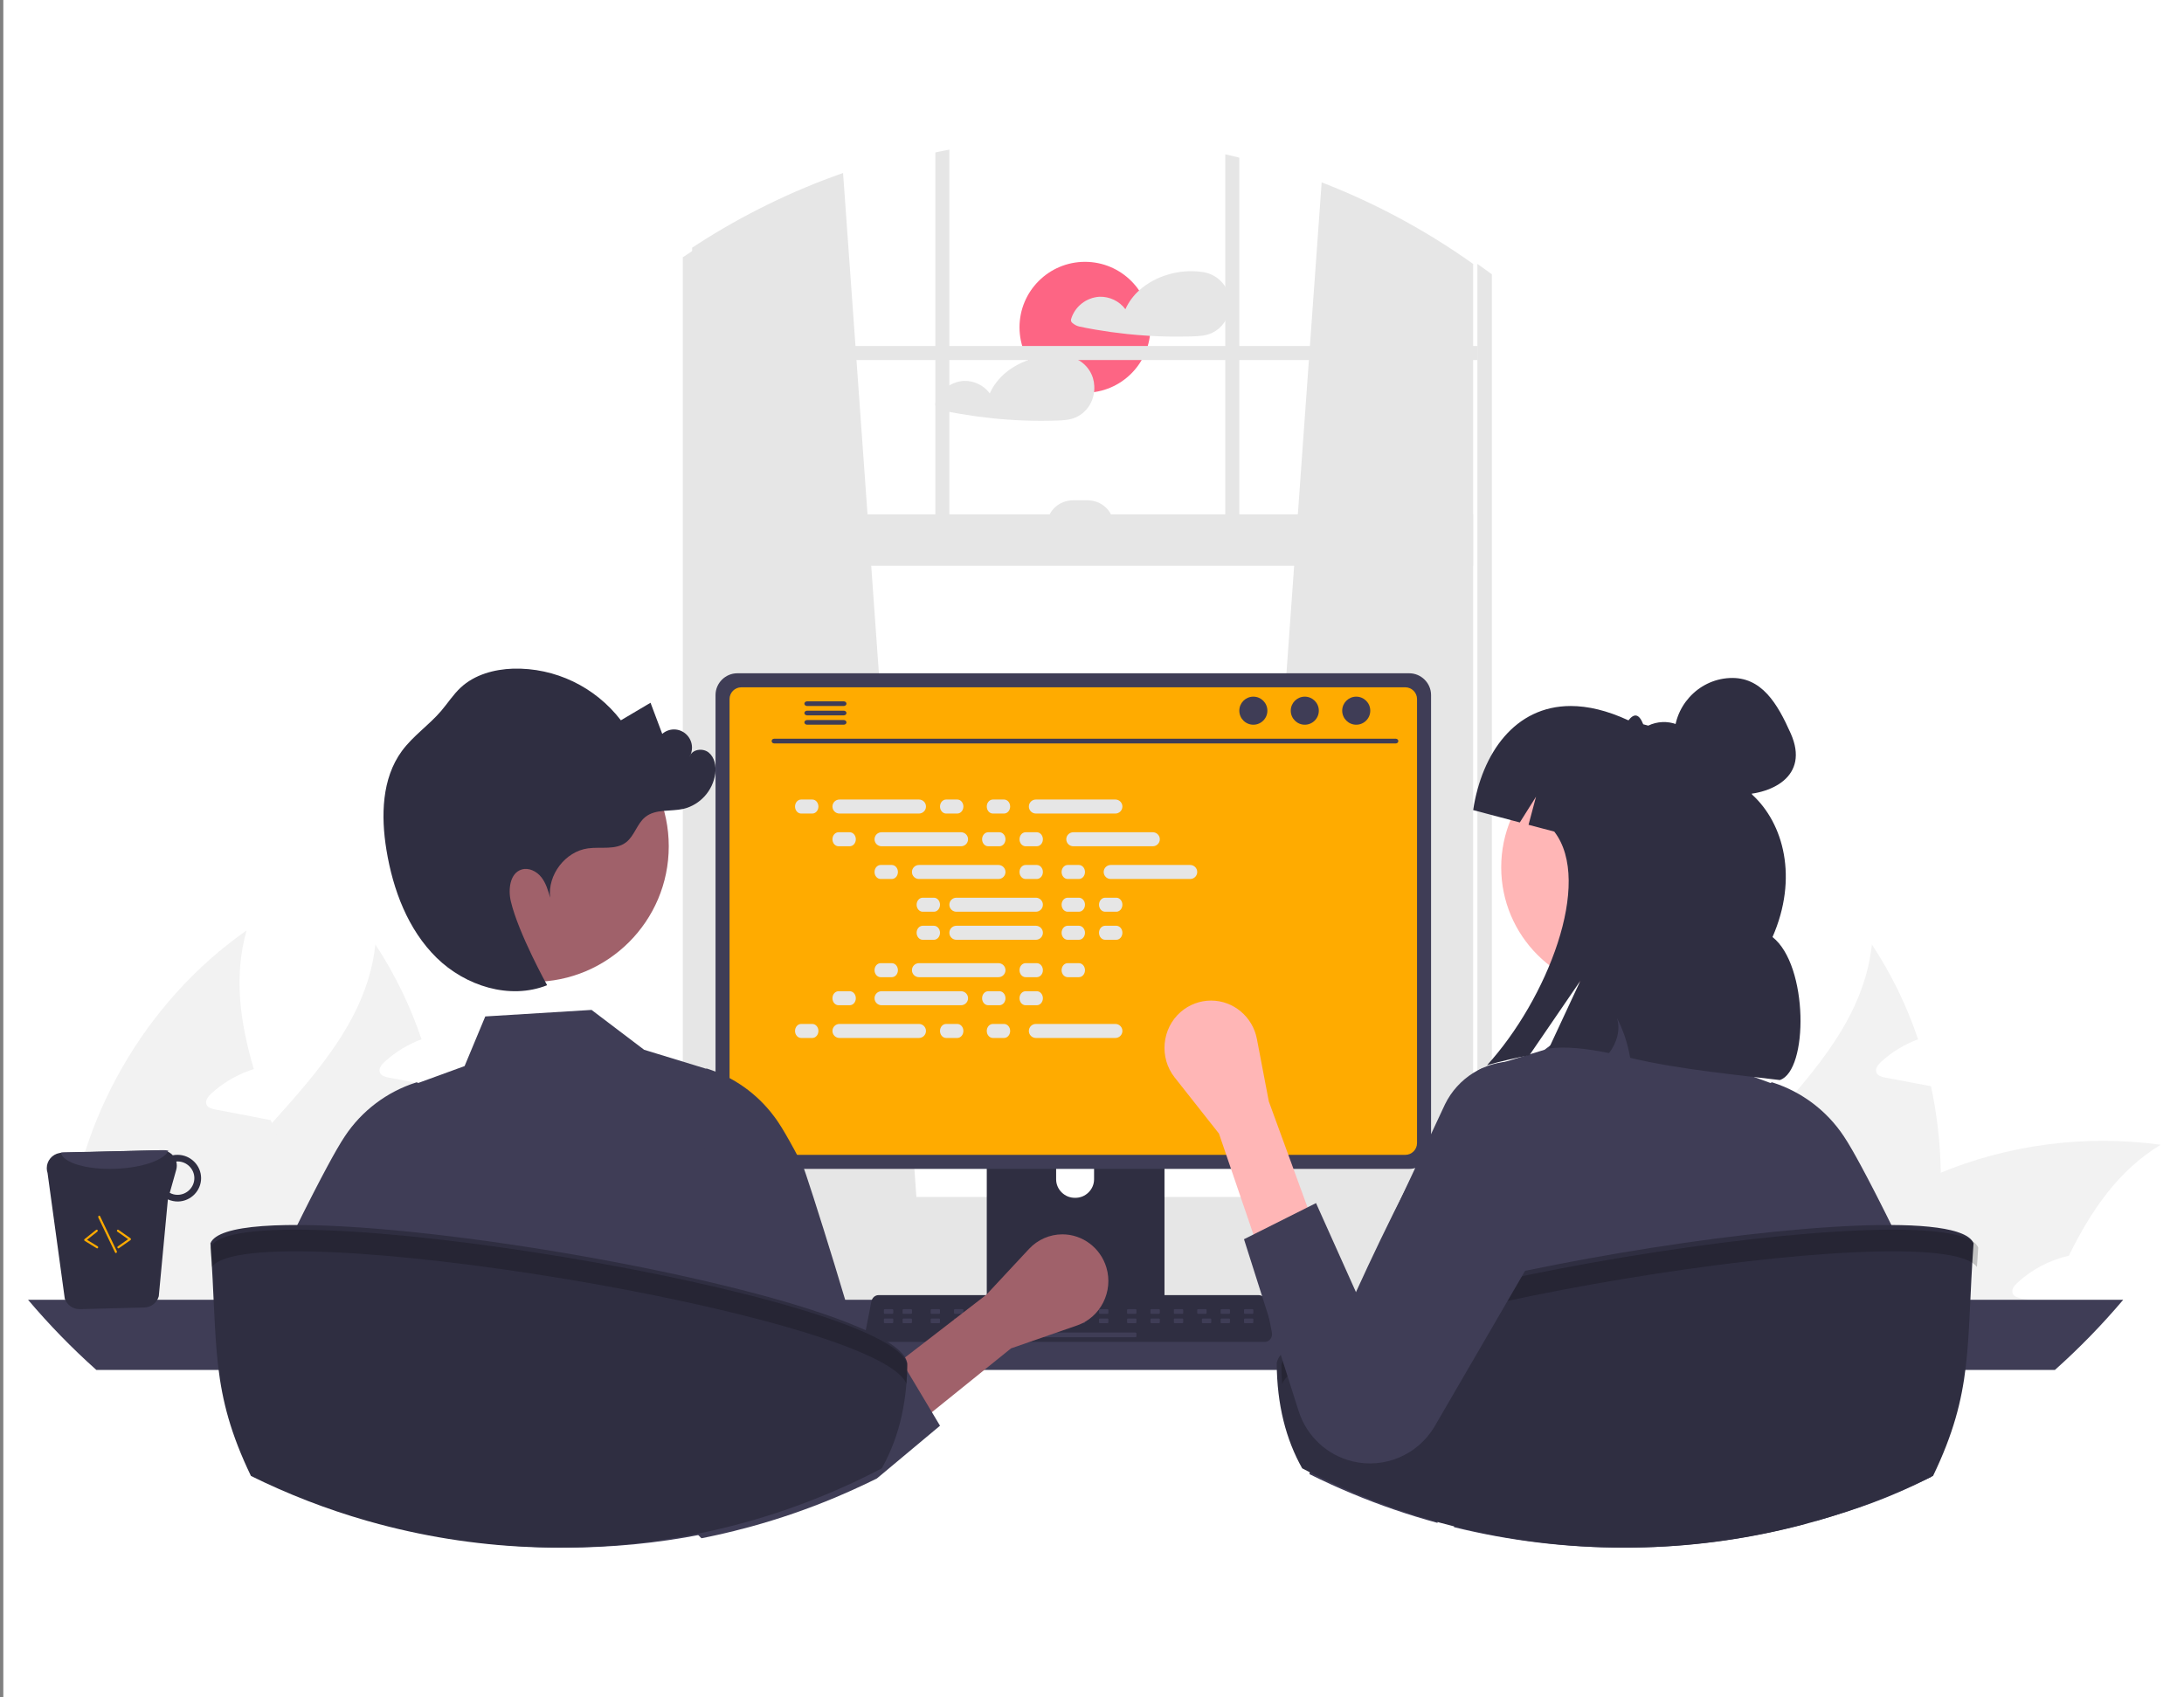 <?xml version="1.0" encoding="UTF-8"?>
<svg width="467px" height="363px" viewBox="0 0 467 363" version="1.1" xmlns="http://www.w3.org/2000/svg" xmlns:xlink="http://www.w3.org/1999/xlink">
    <rect x="0" y="0" width="467" height="363" fill="#808080" stroke="none"/>
    <title>keyword-research copy 41</title>
    <g id="Page-1" stroke="none" stroke-width="1" fill="none" fill-rule="evenodd">
        <g id="keyword-research-copy-41" transform="translate(0.707, 0)">
            <rect id="Rectangle" fill="#FFFFFF" x="0" y="0" width="466.293" height="363"></rect>
            <g id="Group-123" transform="translate(5.293, 32)">
                <path d="M226,24 C233.726,24 240,30.273 240,38 C240,45.726 233.726,52 226,52 C218.273,52 212,45.726 212,38 C212,30.273 218.273,24 226,24 Z" id="Fill-1" fill="#FD6584"></path>
                <path d="M256.692,30.851 C255.904,28.305 253.645,26.454 250.959,26.155 C250.929,26.152 250.898,26.152 250.867,26.155 C250.83,26.143 250.793,26.134 250.754,26.129 C246.166,25.543 241.065,26.968 237.631,30.073 C236.357,31.207 235.337,32.591 234.639,34.137 C233.348,32.4 231.265,31.4 229.081,31.468 C226.242,31.653 223.812,33.582 223.025,36.276 C222.938,36.606 223.083,36.954 223.379,37.13 C223.792,37.478 224.283,37.724 224.811,37.848 C225.945,38.086 227.09,38.303 228.234,38.5 C230.472,38.885 232.721,39.196 234.983,39.436 C236.476,39.592 237.973,39.717 239.474,39.81 C242.573,40.002 245.689,40.047 248.794,39.951 C250.333,39.901 251.811,39.85 253.218,39.183 C254.243,38.686 255.118,37.935 255.758,37.004 C256.978,35.191 257.32,32.936 256.692,30.851 Z" id="Fill-2" fill="#E6E6E6"></path>
                <path d="M227.985,50.517 C227.959,49.951 227.862,49.391 227.697,48.848 C226.905,46.301 224.645,44.451 221.959,44.15 C221.93,44.147 221.901,44.147 221.872,44.15 C221.833,44.139 221.794,44.13 221.754,44.125 C219.214,43.818 216.637,44.079 214.214,44.888 C210.488,46.117 207.218,48.595 205.643,52.136 C204.35,50.397 202.266,49.396 200.079,49.465 C197.24,49.65 194.81,51.58 194.023,54.275 C193.941,54.604 194.084,54.951 194.377,55.13 C194.791,55.477 195.281,55.723 195.809,55.848 C196.948,56.086 198.088,56.303 199.237,56.501 C201.475,56.885 203.723,57.196 205.982,57.436 C210.569,57.921 215.186,58.094 219.798,57.952 C221.333,57.902 222.816,57.851 224.223,57.183 C225.246,56.686 226.12,55.935 226.758,55.003 C227.658,53.682 228.089,52.104 227.985,50.517 Z" id="Fill-3" fill="#E6E6E6"></path>
                <path d="M408.98,218.288 C409.179,227.677 407.877,237.038 405.122,246.021 C405.026,246.348 404.91,246.674 404.794,247 L348,247 C348.812,243.023 350.101,239.157 351.839,235.485 C356.566,225.504 364.282,216.964 371.902,208.481 C382.397,196.793 392.641,185.201 394.261,170 C398.421,176.309 401.741,183.128 404.138,190.287 C401.204,191.368 398.509,193.011 396.21,195.123 C395.573,195.718 394.898,196.581 395.226,197.407 C395.534,198.098 396.383,198.328 397.136,198.481 C398.949,198.827 400.762,199.173 402.576,199.499 C404.003,199.787 405.45,200.055 406.897,200.324 C408.168,206.232 408.866,212.248 408.98,218.288 Z" id="Fill-4" fill="#F2F2F2"></path>
                <path d="M456,212.84 C446.894,218.384 441.107,226.962 436.38,236.563 C432.267,237.502 428.47,239.5 425.365,242.359 C424.709,242.958 424.033,243.827 424.381,244.658 C424.67,245.353 425.538,245.585 426.29,245.74 C428.085,246.088 429.917,246.435 431.712,246.763 C431.538,247.169 431.364,247.594 431.191,248 L371,248 C373.732,244.31 376.758,240.847 380.048,237.645 C380.761,236.93 381.495,236.254 382.247,235.559 C389.92,228.615 398.73,223.047 408.291,219.099 C423.352,212.794 439.825,210.633 456,212.84 Z" id="Fill-5" fill="#F2F2F2"></path>
                <path d="M381,247 L327.203,247 C326.909,242.703 326.935,238.389 327.28,234.095 C329.429,207.57 343.895,182.301 365.72,167 C362.932,176.911 364.365,186.763 367.269,196.655 C366.863,196.79 366.457,196.906 366.088,197.06 C363.142,198.149 360.438,199.803 358.129,201.929 C357.49,202.528 356.813,203.397 357.141,204.228 C357.432,204.923 358.304,205.155 359.059,205.309 C360.879,205.657 362.699,206.005 364.5,206.334 C365.953,206.623 367.405,206.894 368.858,207.184 C369.535,207.299 370.213,207.435 370.891,207.57 C370.988,207.802 371.046,208.014 371.143,208.227 C374.551,217.597 378.269,227.044 380.012,236.645 C380.444,239.055 380.741,241.486 380.903,243.928 C380.961,244.952 381,245.976 381,247 Z" id="Fill-6" fill="#F2F2F2"></path>
                <path d="M88.98,218.288 C89.179,227.677 87.877,237.038 85.122,246.021 C85.025,246.348 84.909,246.674 84.794,247 L28,247 C28.812,243.023 30.101,239.157 31.839,235.485 C36.565,225.504 44.282,216.964 51.902,208.481 C62.397,196.793 72.64,185.201 74.261,170 C78.42,176.309 81.741,183.128 84.138,190.287 C81.203,191.368 78.509,193.011 76.209,195.123 C75.572,195.718 74.897,196.581 75.225,197.407 C75.534,198.098 76.383,198.328 77.135,198.481 C78.949,198.827 80.762,199.173 82.575,199.499 C84.003,199.787 85.449,200.055 86.896,200.324 C88.168,206.232 88.866,212.248 88.98,218.288 Z" id="Fill-7" fill="#F2F2F2"></path>
                <path d="M137,212.84 C127.894,218.384 122.107,226.962 117.38,236.563 C113.267,237.502 109.47,239.5 106.365,242.359 C105.709,242.958 105.033,243.827 105.381,244.658 C105.67,245.353 106.538,245.585 107.29,245.74 C109.085,246.088 110.917,246.435 112.712,246.763 C112.538,247.169 112.364,247.594 112.191,248 L52,248 C54.732,244.31 57.758,240.847 61.048,237.645 C61.762,236.93 62.495,236.254 63.247,235.559 C70.92,228.615 79.73,223.047 89.291,219.099 C104.352,212.794 120.825,210.633 137,212.84 Z" id="Fill-8" fill="#F2F2F2"></path>
                <path d="M62,247 L8.203,247 C7.909,242.703 7.935,238.389 8.28,234.095 C10.43,207.57 24.895,182.301 46.72,167 C43.932,176.911 45.365,186.763 48.27,196.655 C47.863,196.79 47.456,196.906 47.088,197.06 C44.142,198.149 41.438,199.803 39.129,201.929 C38.49,202.528 37.812,203.397 38.142,204.228 C38.432,204.923 39.303,205.155 40.059,205.309 C41.879,205.657 43.699,206.005 45.5,206.334 C46.953,206.623 48.405,206.894 49.858,207.184 C50.535,207.299 51.213,207.435 51.891,207.57 C51.988,207.802 52.046,208.014 52.143,208.227 C55.551,217.597 59.269,227.044 61.012,236.645 C61.444,239.055 61.741,241.486 61.903,243.928 C61.961,244.952 62,245.976 62,247 Z" id="Fill-9" fill="#F2F2F2"></path>
                <path d="M261,224.698 L308.491,228.953 L309,229 L309,24.453 C308.83,24.334 308.661,24.214 308.491,24.095 C298.593,17.106 287.887,11.366 276.609,7 L274.183,40.785 L273.961,43.878 L271.56,77.383 L270.82,87.69 L261.087,223.504 L261,224.698 Z" id="Fill-10" fill="#E6E6E6"></path>
                <path d="M143.018,20.313 C142.679,20.531 142.339,20.75 142,20.978 L142,229 L143.018,228.906 L190,224.691 L189.913,223.495 L180.179,87.465 L179.438,77.142 L177.037,43.584 L176.816,40.486 L174.271,5 C163.295,8.846 152.805,13.986 143.018,20.313 Z" id="Fill-11" fill="#E6E6E6"></path>
                <path d="M142.064,21.664 C141.373,22.11 140.681,22.566 140,23.027 L140,232.012 C140,237.234 143.104,241.61 147.254,242.725 C147.932,242.908 148.631,243 149.334,243 L303.665,243 C304.366,243 305.064,242.908 305.74,242.725 C307.282,242.298 308.68,241.463 309.785,240.309 C311.892,238.063 313.045,235.087 313,232.012 L313,26.662 C312.146,26.035 311.288,25.413 310.42,24.806 C310.248,24.687 310.076,24.568 309.905,24.448 L309.905,232.012 C309.906,232.685 309.826,233.355 309.666,234.009 C308.932,237.094 306.514,239.355 303.665,239.355 L149.334,239.355 C145.891,239.355 143.094,236.062 143.094,232.012 L143.094,21 C142.751,21.218 142.408,21.436 142.064,21.664 Z" id="Fill-12" fill="#E6E6E6"></path>
                <polygon id="Fill-13" fill="#E6E6E6" points="141 45 310 45 310 42 141 42"></polygon>
                <path d="M259,1.716 C258.003,1.462 257.007,1.223 256,1 L256,85 L259,85 L259,1.716 Z" id="Fill-14" fill="#E6E6E6"></path>
                <path d="M197,0 C195.998,0.192 194.997,0.389 194,0.602 L194,85 L197,85 L197,0 Z" id="Fill-15" fill="#E6E6E6"></path>
                <path d="M108,237.995 C108,239.78 108.338,241.548 108.998,243.204 C109.251,243.846 109.553,244.468 109.902,245.063 C110.352,245.838 110.876,246.569 111.463,247.245 C114.089,250.266 117.883,252.001 121.864,252 L324.136,252 C331.742,252 338,245.68 338,238 C338,230.32 331.742,224 324.136,224 L121.864,224 C114.263,224.007 108.01,230.319 108,237.995 Z" id="Fill-16" fill="#E6E6E6"></path>
                <polygon id="Fill-17" fill="#E6E6E6" points="141 89 309 89 309 78 141 78"></polygon>
                <path d="M232,80 L218,80 C218,77.257 220.483,75 223.5,75 L226.5,75 C229.517,75 232,77.257 232,80 Z" id="Fill-18" fill="#E6E6E6"></path>
                <path d="M0,246 C4.511,251.333 9.389,256.346 14.601,261 L433.399,261 C438.611,256.346 443.489,251.333 448,246 L0,246 Z" id="Fill-19" fill="#3F3D56"></path>
                <path d="M205,195.795 L205,249 L243,249 L243,195.795 C243.001,195.012 242.478,194.315 241.715,194.083 C241.539,194.026 241.355,193.998 241.17,194 L206.835,194 C206.834,194 206.833,194 206.832,194 C205.828,194 205.001,194.81 205,195.795 Z M219.83,214.077 C219.85,211.908 221.675,210.135 223.886,210.135 C226.098,210.135 227.922,211.908 227.943,214.077 L227.943,220.25 C227.932,222.425 226.104,224.209 223.886,224.209 C221.669,224.209 219.841,222.425 219.83,220.25 L219.83,214.077 Z" id="Fill-20" fill="#2F2E41"></path>
                <path d="M205,248 L205,253.016 C205.002,253.553 205.458,253.996 206.015,254 L241.985,254 C242.543,253.997 243,253.554 243,253.016 L243,248 L205,248 Z" id="Fill-21" fill="#3F3D56"></path>
                <path d="M147,116.643 L147,213.352 C147.002,215.901 149.104,217.998 151.66,218 L295.34,218 C297.896,217.998 299.998,215.901 300,213.352 L300,116.643 C299.994,114.096 297.893,112.003 295.34,112 L151.66,112 C149.107,112.003 147.006,114.096 147,116.643 Z" id="Fill-22" fill="#3F3D56"></path>
                <path d="M150,117.507 L150,212.498 C150.003,213.87 151.131,214.997 152.503,215 L294.497,215 C295.869,214.997 296.997,213.87 297,212.498 L297,117.507 C297,116.133 295.871,115.003 294.497,115 L152.503,115 C151.129,115.003 150,116.133 150,117.507 Z" id="Fill-23" fill="#FFAB00"></path>
                <path d="M179.347,254.381 C179.638,254.774 180.08,255.002 180.546,255 L264.458,255 C265.304,254.999 266,254.248 266,253.335 C266,253.22 265.989,253.106 265.967,252.993 L264.664,246.321 C264.555,245.769 264.192,245.313 263.703,245.111 C263.528,245.037 263.343,244.999 263.155,245 L181.844,245 C181.656,244.999 181.47,245.037 181.296,245.111 C180.806,245.313 180.444,245.769 180.334,246.321 L179.032,252.993 C178.938,253.483 179.054,253.993 179.347,254.381 Z" id="Fill-24" fill="#2F2E41"></path>
                <path d="M260,248.837 C260,248.927 260.088,249 260.195,249 L261.805,249 C261.912,249 262,248.927 262,248.837 L262,248.163 C262,248.073 261.912,248 261.805,248 L260.195,248 C260.088,248 260,248.073 260,248.163 L260,248.837 Z" id="Fill-25" fill="#3F3D56"></path>
                <path d="M255,248.837 C255,248.927 255.088,249 255.195,249 L256.805,249 C256.912,249 257,248.927 257,248.837 L257,248.163 C257,248.073 256.912,248 256.805,248 L255.195,248 C255.088,248 255,248.073 255,248.163 L255,248.837 Z" id="Fill-26" fill="#3F3D56"></path>
                <path d="M250,248.837 C250,248.927 250.088,249 250.195,249 L251.805,249 C251.912,249 252,248.927 252,248.837 L252,248.163 C252,248.073 251.912,248 251.805,248 L250.195,248 C250.088,248 250,248.073 250,248.163 L250,248.837 Z" id="Fill-27" fill="#3F3D56"></path>
                <path d="M245,248.837 C245,248.927 245.088,249 245.195,249 L246.805,249 C246.912,249 247,248.927 247,248.837 L247,248.163 C247,248.073 246.912,248 246.805,248 L245.195,248 C245.088,248 245,248.073 245,248.163 L245,248.837 Z" id="Fill-28" fill="#3F3D56"></path>
                <path d="M240,248.837 C240,248.927 240.088,249 240.195,249 L241.805,249 C241.912,249 242,248.927 242,248.837 L242,248.163 C242,248.073 241.912,248 241.805,248 L240.195,248 C240.088,248 240,248.073 240,248.163 L240,248.837 Z" id="Fill-29" fill="#3F3D56"></path>
                <path d="M235,248.837 C235,248.927 235.088,249 235.195,249 L236.805,249 C236.912,249 237,248.927 237,248.837 L237,248.163 C237,248.073 236.912,248 236.805,248 L235.195,248 C235.088,248 235,248.073 235,248.163 L235,248.837 Z" id="Fill-30" fill="#3F3D56"></path>
                <path d="M229,248.837 C229,248.927 229.088,249 229.195,249 L230.805,249 C230.912,249 231,248.927 231,248.837 L231,248.163 C231,248.073 230.912,248 230.805,248 L229.195,248 C229.088,248 229,248.073 229,248.163 L229,248.837 Z" id="Fill-31" fill="#3F3D56"></path>
                <path d="M224,248.837 C224,248.927 224.088,249 224.195,249 L225.805,249 C225.912,249 226,248.927 226,248.837 L226,248.163 C226,248.073 225.912,248 225.805,248 L224.195,248 C224.088,248 224,248.073 224,248.163 L224,248.837 Z" id="Fill-32" fill="#3F3D56"></path>
                <path d="M218,248.837 C218,248.927 218.088,249 218.195,249 L219.805,249 C219.912,249 220,248.927 220,248.837 L220,248.163 C220,248.073 219.912,248 219.805,248 L218.195,248 C218.088,248 218,248.073 218,248.163 L218,248.837 Z" id="Fill-33" fill="#3F3D56"></path>
                <path d="M214,248.837 C214,248.927 214.088,249 214.195,249 L215.805,249 C215.912,249 216,248.927 216,248.837 L216,248.163 C216,248.073 215.912,248 215.805,248 L214.195,248 C214.088,248 214,248.073 214,248.163 L214,248.837 Z" id="Fill-34" fill="#3F3D56"></path>
                <path d="M209,248.837 C209,248.927 209.088,249 209.195,249 L210.805,249 C210.912,249 211,248.927 211,248.837 L211,248.163 C211,248.073 210.912,248 210.805,248 L209.195,248 C209.088,248 209,248.073 209,248.163 L209,248.837 Z" id="Fill-35" fill="#3F3D56"></path>
                <path d="M203,248.837 C203,248.927 203.088,249 203.195,249 L204.805,249 C204.912,249 205,248.927 205,248.837 L205,248.163 C205,248.073 204.912,248 204.805,248 L203.195,248 C203.088,248 203,248.073 203,248.163 L203,248.837 Z" id="Fill-36" fill="#3F3D56"></path>
                <path d="M198,248.837 C198,248.927 198.088,249 198.195,249 L199.805,249 C199.912,249 200,248.927 200,248.837 L200,248.163 C200,248.073 199.912,248 199.805,248 L198.195,248 C198.088,248 198,248.073 198,248.163 L198,248.837 Z" id="Fill-37" fill="#3F3D56"></path>
                <path d="M193,248.837 C193,248.927 193.088,249 193.195,249 L194.805,249 C194.912,249 195,248.927 195,248.837 L195,248.163 C195,248.073 194.912,248 194.805,248 L193.195,248 C193.088,248 193,248.073 193,248.163 L193,248.837 Z" id="Fill-38" fill="#3F3D56"></path>
                <path d="M187,248.837 C187,248.927 187.088,249 187.195,249 L188.805,249 C188.912,249 189,248.927 189,248.837 L189,248.163 C189,248.073 188.912,248 188.805,248 L187.195,248 C187.088,248 187,248.073 187,248.163 L187,248.837 Z" id="Fill-39" fill="#3F3D56"></path>
                <path d="M183,248.837 C183,248.927 183.088,249 183.195,249 L184.805,249 C184.912,249 185,248.927 185,248.837 L185,248.163 C185,248.073 184.912,248 184.805,248 L183.195,248 C183.088,248 183,248.073 183,248.163 L183,248.837 Z" id="Fill-40" fill="#3F3D56"></path>
                <path d="M260,250.837 C260,250.927 260.088,251 260.195,251 L261.805,251 C261.912,251 262,250.927 262,250.837 L262,250.163 C262,250.073 261.912,250 261.805,250 L260.195,250 C260.088,250 260,250.073 260,250.163 L260,250.837 Z" id="Fill-41" fill="#3F3D56"></path>
                <path d="M255,250.837 C255,250.927 255.088,251 255.195,251 L256.805,251 C256.912,251 257,250.927 257,250.837 L257,250.163 C257,250.073 256.912,250 256.805,250 L255.195,250 C255.088,250 255,250.073 255,250.163 L255,250.837 Z" id="Fill-42" fill="#3F3D56"></path>
                <path d="M251,250.837 C251,250.927 251.088,251 251.195,251 L252.805,251 C252.912,251 253,250.927 253,250.837 L253,250.163 C253,250.073 252.912,250 252.805,250 L251.195,250 C251.088,250 251,250.073 251,250.163 L251,250.837 Z" id="Fill-43" fill="#3F3D56"></path>
                <path d="M245,250.837 C245,250.927 245.088,251 245.195,251 L246.805,251 C246.912,251 247,250.927 247,250.837 L247,250.163 C247,250.073 246.912,250 246.805,250 L245.195,250 C245.088,250 245,250.073 245,250.163 L245,250.837 Z" id="Fill-44" fill="#3F3D56"></path>
                <path d="M240,250.837 C240,250.927 240.088,251 240.195,251 L241.805,251 C241.912,251 242,250.927 242,250.837 L242,250.163 C242,250.073 241.912,250 241.805,250 L240.195,250 C240.088,250 240,250.073 240,250.163 L240,250.837 Z" id="Fill-45" fill="#3F3D56"></path>
                <path d="M235,250.837 C235,250.927 235.088,251 235.195,251 L236.805,251 C236.912,251 237,250.927 237,250.837 L237,250.163 C237,250.073 236.912,250 236.805,250 L235.195,250 C235.088,250 235,250.073 235,250.163 L235,250.837 Z" id="Fill-46" fill="#3F3D56"></path>
                <path d="M229,250.837 C229,250.927 229.088,251 229.195,251 L230.805,251 C230.912,251 231,250.927 231,250.837 L231,250.163 C231,250.073 230.912,250 230.805,250 L229.195,250 C229.088,250 229,250.073 229,250.163 L229,250.837 Z" id="Fill-47" fill="#3F3D56"></path>
                <path d="M224,250.837 C224,250.927 224.088,251 224.195,251 L225.805,251 C225.912,251 226,250.927 226,250.837 L226,250.163 C226,250.073 225.912,250 225.805,250 L224.195,250 C224.088,250 224,250.073 224,250.163 L224,250.837 Z" id="Fill-48" fill="#3F3D56"></path>
                <path d="M218,250.837 C218,250.927 218.088,251 218.195,251 L219.805,251 C219.912,251 220,250.927 220,250.837 L220,250.163 C220,250.073 219.912,250 219.805,250 L218.195,250 C218.088,250 218,250.073 218,250.163 L218,250.837 Z" id="Fill-49" fill="#3F3D56"></path>
                <path d="M214,250.837 C214,250.927 214.088,251 214.195,251 L215.805,251 C215.912,251 216,250.927 216,250.837 L216,250.163 C216,250.073 215.912,250 215.805,250 L214.195,250 C214.088,250 214,250.073 214,250.163 L214,250.837 Z" id="Fill-50" fill="#3F3D56"></path>
                <path d="M209,250.837 C209,250.927 209.088,251 209.195,251 L210.805,251 C210.912,251 211,250.927 211,250.837 L211,250.163 C211,250.073 210.912,250 210.805,250 L209.195,250 C209.088,250 209,250.073 209,250.163 L209,250.837 Z" id="Fill-51" fill="#3F3D56"></path>
                <path d="M203,250.837 C203,250.927 203.088,251 203.195,251 L204.805,251 C204.912,251 205,250.927 205,250.837 L205,250.163 C205,250.073 204.912,250 204.805,250 L203.195,250 C203.088,250 203,250.073 203,250.163 L203,250.837 Z" id="Fill-52" fill="#3F3D56"></path>
                <path d="M198,250.837 C198,250.927 198.088,251 198.195,251 L199.805,251 C199.912,251 200,250.927 200,250.837 L200,250.163 C200,250.073 199.912,250 199.805,250 L198.195,250 C198.088,250 198,250.073 198,250.163 L198,250.837 Z" id="Fill-53" fill="#3F3D56"></path>
                <path d="M193,250.837 C193,250.927 193.088,251 193.195,251 L194.805,251 C194.912,251 195,250.927 195,250.837 L195,250.163 C195,250.073 194.912,250 194.805,250 L193.195,250 C193.088,250 193,250.073 193,250.163 L193,250.837 Z" id="Fill-54" fill="#3F3D56"></path>
                <path d="M187,250.837 C187,250.927 187.088,251 187.195,251 L188.805,251 C188.912,251 189,250.927 189,250.837 L189,250.163 C189,250.073 188.912,250 188.805,250 L187.195,250 C187.088,250 187,250.073 187,250.163 L187,250.837 Z" id="Fill-55" fill="#3F3D56"></path>
                <path d="M183,250.837 C183,250.927 183.088,251 183.195,251 L184.805,251 C184.912,251 185,250.927 185,250.837 L185,250.163 C185,250.073 184.912,250 184.805,250 L183.195,250 C183.088,250 183,250.073 183,250.163 L183,250.837 Z" id="Fill-56" fill="#3F3D56"></path>
                <path d="M217,253.837 C217,253.927 217.109,254 217.244,254 L236.756,254 C236.891,254 237,253.927 237,253.837 L237,253.163 C237,253.073 236.891,253 236.756,253 L217.244,253 C217.109,253 217,253.073 217,253.163 L217,253.837 Z" id="Fill-57" fill="#3F3D56"></path>
                <path d="M159.517,127 L292.482,127 C292.768,126.994 293,126.77 293,126.5 C293,126.23 292.768,126.006 292.482,126 L159.517,126 C159.231,126.006 159,126.23 159,126.5 C159,126.77 159.231,126.994 159.517,127 Z" id="Fill-58" fill="#3F3D56"></path>
                <path d="M284,117 C285.656,117 287,118.344 287,120 C287,121.656 285.656,123 284,123 C282.344,123 281,121.656 281,120 C281,118.344 282.344,117 284,117 Z" id="Fill-59" fill="#3F3D56"></path>
                <path d="M273,117 C274.656,117 276,118.344 276,120 C276,121.656 274.656,123 273,123 C271.344,123 270,121.656 270,120 C270,118.344 271.344,117 273,117 Z" id="Fill-60" fill="#3F3D56"></path>
                <path d="M262,117 C263.656,117 265,118.344 265,120 C265,121.656 263.656,123 262,123 C260.344,123 259,121.656 259,120 C259,118.344 260.344,117 262,117 Z" id="Fill-61" fill="#3F3D56"></path>
                <path d="M166,118.502 C166,118.503 166,118.504 166,118.505 C166,118.776 166.264,118.999 166.585,119 L174.42,119 C174.74,118.994 175,118.77 175,118.5 C175,118.23 174.74,118.006 174.42,118 L166.585,118 C166.261,118.003 165.998,118.229 166,118.502 Z" id="Fill-62" fill="#3F3D56"></path>
                <path d="M166,120.502 C166,120.503 166,120.504 166,120.505 C166,120.776 166.264,120.999 166.585,121 L174.42,121 C174.74,120.994 175,120.77 175,120.5 C175,120.23 174.74,120.006 174.42,120 L166.585,120 C166.261,120.003 165.998,120.229 166,120.502 Z" id="Fill-63" fill="#3F3D56"></path>
                <path d="M166,122.498 C165.998,122.77 166.261,122.996 166.585,123 L174.42,123 C174.74,122.994 175,122.77 175,122.5 C175,122.23 174.74,122.006 174.42,122 L166.585,122 C166.264,122.001 166,122.224 166,122.495 C166,122.496 166,122.497 166,122.498 Z" id="Fill-64" fill="#3F3D56"></path>
                <path d="M169,140.5 C169,139.672 168.414,139 167.692,139 L165.308,139 C164.586,139 164,139.672 164,140.5 C164,141.328 164.586,142 165.308,142 L167.692,142 C168.414,142 169,141.328 169,140.5 Z" id="Fill-65" fill="#E6E6E6"></path>
                <path d="M200,140.5 C200,139.672 199.414,139 198.692,139 L196.308,139 C195.586,139 195,139.672 195,140.5 C195,141.328 195.586,142 196.308,142 L198.692,142 C199.414,142 200,141.328 200,140.5 Z" id="Fill-66" fill="#E6E6E6"></path>
                <path d="M210,140.5 C210,139.672 209.414,139 208.692,139 L206.308,139 C205.586,139 205,139.672 205,140.5 C205,141.328 205.586,142 206.308,142 L208.692,142 C209.414,142 210,141.328 210,140.5 Z" id="Fill-67" fill="#E6E6E6"></path>
                <path d="M192,140.5 C192,139.672 191.327,139 190.499,139 L173.501,139 C172.673,139 172,139.672 172,140.5 C172,141.328 172.673,142 173.501,142 L190.499,142 C191.327,142 192,141.328 192,140.5 Z" id="Fill-68" fill="#E6E6E6"></path>
                <path d="M234,140.5 C234,139.672 233.327,139 232.499,139 L215.501,139 C214.673,139 214,139.672 214,140.5 C214,141.328 214.673,142 215.501,142 L232.499,142 C233.327,142 234,141.328 234,140.5 Z" id="Fill-69" fill="#E6E6E6"></path>
                <path d="M177,147.5 C177,146.672 176.414,146 175.692,146 L173.308,146 C172.586,146 172,146.672 172,147.5 C172,148.328 172.586,149 173.308,149 L175.692,149 C176.414,149 177,148.328 177,147.5 Z" id="Fill-70" fill="#E6E6E6"></path>
                <path d="M209,147.5 C209,146.672 208.414,146 207.692,146 L205.308,146 C204.586,146 204,146.672 204,147.5 C204,148.328 204.586,149 205.308,149 L207.692,149 C208.414,149 209,148.328 209,147.5 Z" id="Fill-71" fill="#E6E6E6"></path>
                <path d="M217,147.5 C217,146.672 216.414,146 215.692,146 L213.308,146 C212.586,146 212,146.672 212,147.5 C212,148.328 212.586,149 213.308,149 L215.692,149 C216.414,149 217,148.328 217,147.5 Z" id="Fill-72" fill="#E6E6E6"></path>
                <path d="M201,147.5 C201,146.672 200.327,146 199.499,146 L182.501,146 C181.673,146 181,146.672 181,147.5 C181,148.328 181.673,149 182.501,149 L199.499,149 C200.327,149 201,148.328 201,147.5 Z" id="Fill-73" fill="#E6E6E6"></path>
                <path d="M242,147.5 C242,146.672 241.327,146 240.499,146 L223.501,146 C222.673,146 222,146.672 222,147.5 C222,148.328 222.673,149 223.501,149 L240.499,149 C241.327,149 242,148.328 242,147.5 Z" id="Fill-74" fill="#E6E6E6"></path>
                <path d="M186,154.5 C186,153.672 185.414,153 184.692,153 L182.308,153 C181.586,153 181,153.672 181,154.5 C181,155.328 181.586,156 182.308,156 L184.692,156 C185.414,156 186,155.328 186,154.5 Z" id="Fill-75" fill="#E6E6E6"></path>
                <path d="M217,154.5 C217,153.672 216.414,153 215.692,153 L213.308,153 C212.586,153 212,153.672 212,154.5 C212,155.328 212.586,156 213.308,156 L215.692,156 C216.414,156 217,155.328 217,154.5 Z" id="Fill-76" fill="#E6E6E6"></path>
                <path d="M226,154.5 C226,153.672 225.414,153 224.692,153 L222.308,153 C221.586,153 221,153.672 221,154.5 C221,155.328 221.586,156 222.308,156 L224.692,156 C225.414,156 226,155.328 226,154.5 Z" id="Fill-77" fill="#E6E6E6"></path>
                <path d="M209,154.5 C209,153.672 208.327,153 207.499,153 L190.501,153 C189.673,153 189,153.672 189,154.5 C189,155.328 189.673,156 190.501,156 L207.499,156 C208.327,156 209,155.328 209,154.5 Z" id="Fill-78" fill="#E6E6E6"></path>
                <path d="M250,154.5 C250,153.672 249.327,153 248.499,153 L231.501,153 C230.673,153 230,153.672 230,154.5 C230,155.328 230.673,156 231.501,156 L248.499,156 C249.327,156 250,155.328 250,154.5 Z" id="Fill-79" fill="#E6E6E6"></path>
                <path d="M195,161.5 C195,160.672 194.414,160 193.692,160 L191.308,160 C190.586,160 190,160.672 190,161.5 C190,162.328 190.586,163 191.308,163 L193.692,163 C194.414,163 195,162.328 195,161.5 Z" id="Fill-80" fill="#E6E6E6"></path>
                <path d="M226,161.5 C226,160.672 225.414,160 224.692,160 L222.308,160 C221.586,160 221,160.672 221,161.5 C221,162.328 221.586,163 222.308,163 L224.692,163 C225.414,163 226,162.328 226,161.5 Z" id="Fill-81" fill="#E6E6E6"></path>
                <path d="M234,161.5 C234,160.672 233.414,160 232.692,160 L230.308,160 C229.586,160 229,160.672 229,161.5 C229,162.328 229.586,163 230.308,163 L232.692,163 C233.414,163 234,162.328 234,161.5 Z" id="Fill-82" fill="#E6E6E6"></path>
                <path d="M217,161.5 C217,160.672 216.327,160 215.499,160 L198.501,160 C197.673,160 197,160.672 197,161.5 C197,162.328 197.673,163 198.501,163 L215.499,163 C216.327,163 217,162.328 217,161.5 Z" id="Fill-83" fill="#E6E6E6"></path>
                <path d="M200,188.5 C200,187.672 199.414,187 198.692,187 L196.308,187 C195.586,187 195,187.672 195,188.5 C195,189.328 195.586,190 196.308,190 L198.692,190 C199.414,190 200,189.328 200,188.5 Z" id="Fill-84" fill="#E6E6E6"></path>
                <path d="M210,188.5 C210,187.672 209.414,187 208.692,187 L206.308,187 C205.586,187 205,187.672 205,188.5 C205,189.328 205.586,190 206.308,190 L208.692,190 C209.414,190 210,189.328 210,188.5 Z" id="Fill-85" fill="#E6E6E6"></path>
                <path d="M234,188.5 C234,187.672 233.327,187 232.499,187 L215.501,187 C214.673,187 214,187.672 214,188.5 C214,189.328 214.673,190 215.501,190 L232.499,190 C233.327,190 234,189.328 234,188.5 Z" id="Fill-86" fill="#E6E6E6"></path>
                <path d="M169,188.5 C169,187.672 168.414,187 167.692,187 L165.308,187 C164.586,187 164,187.672 164,188.5 C164,189.328 164.586,190 165.308,190 L167.692,190 C168.414,190 169,189.328 169,188.5 Z" id="Fill-87" fill="#E6E6E6"></path>
                <path d="M192,188.5 C192,187.672 191.327,187 190.499,187 L173.501,187 C172.673,187 172,187.672 172,188.5 C172,189.328 172.673,190 173.501,190 L190.499,190 C191.327,190 192,189.328 192,188.5 Z" id="Fill-88" fill="#E6E6E6"></path>
                <path d="M177,181.5 C177,180.672 176.414,180 175.692,180 L173.308,180 C172.586,180 172,180.672 172,181.5 C172,182.328 172.586,183 173.308,183 L175.692,183 C176.414,183 177,182.328 177,181.5 Z" id="Fill-89" fill="#E6E6E6"></path>
                <path d="M209,181.5 C209,180.672 208.414,180 207.692,180 L205.308,180 C204.586,180 204,180.672 204,181.5 C204,182.328 204.586,183 205.308,183 L207.692,183 C208.414,183 209,182.328 209,181.5 Z" id="Fill-90" fill="#E6E6E6"></path>
                <path d="M217,181.5 C217,180.672 216.414,180 215.692,180 L213.308,180 C212.586,180 212,180.672 212,181.5 C212,182.328 212.586,183 213.308,183 L215.692,183 C216.414,183 217,182.328 217,181.5 Z" id="Fill-91" fill="#E6E6E6"></path>
                <path d="M201,181.5 C201,180.672 200.327,180 199.499,180 L182.501,180 C181.673,180 181,180.672 181,181.5 C181,182.328 181.673,183 182.501,183 L199.499,183 C200.327,183 201,182.328 201,181.5 Z" id="Fill-92" fill="#E6E6E6"></path>
                <path d="M186,175.5 C186,174.672 185.414,174 184.692,174 L182.308,174 C181.586,174 181,174.672 181,175.5 C181,176.328 181.586,177 182.308,177 L184.692,177 C185.414,177 186,176.328 186,175.5 Z" id="Fill-93" fill="#E6E6E6"></path>
                <path d="M217,175.5 C217,174.672 216.414,174 215.692,174 L213.308,174 C212.586,174 212,174.672 212,175.5 C212,176.328 212.586,177 213.308,177 L215.692,177 C216.414,177 217,176.328 217,175.5 Z" id="Fill-94" fill="#E6E6E6"></path>
                <path d="M226,175.5 C226,174.672 225.414,174 224.692,174 L222.308,174 C221.586,174 221,174.672 221,175.5 C221,176.328 221.586,177 222.308,177 L224.692,177 C225.414,177 226,176.328 226,175.5 Z" id="Fill-95" fill="#E6E6E6"></path>
                <path d="M209,175.5 C209,174.672 208.327,174 207.499,174 L190.501,174 C189.673,174 189,174.672 189,175.5 C189,176.328 189.673,177 190.501,177 L207.499,177 C208.327,177 209,176.328 209,175.5 Z" id="Fill-96" fill="#E6E6E6"></path>
                <path d="M195,167.5 C195,166.672 194.414,166 193.692,166 L191.308,166 C190.586,166 190,166.672 190,167.5 C190,168.328 190.586,169 191.308,169 L193.692,169 C194.414,169 195,168.328 195,167.5 Z" id="Fill-97" fill="#E6E6E6"></path>
                <path d="M226,167.5 C226,166.672 225.414,166 224.692,166 L222.308,166 C221.586,166 221,166.672 221,167.5 C221,168.328 221.586,169 222.308,169 L224.692,169 C225.414,169 226,168.328 226,167.5 Z" id="Fill-98" fill="#E6E6E6"></path>
                <path d="M234,167.5 C234,166.672 233.414,166 232.692,166 L230.308,166 C229.586,166 229,166.672 229,167.5 C229,168.328 229.586,169 230.308,169 L232.692,169 C233.414,169 234,168.328 234,167.5 Z" id="Fill-99" fill="#E6E6E6"></path>
                <path d="M217,167.5 C217,166.672 216.327,166 215.499,166 L198.501,166 C197.673,166 197,166.672 197,167.5 C197,168.328 197.673,169 198.501,169 L215.499,169 C216.327,169 217,168.328 217,167.5 Z" id="Fill-100" fill="#E6E6E6"></path>
                <path d="M182,283.288 C181.886,283.345 181.771,283.402 181.657,283.454 C180.934,283.811 180.206,284.164 179.473,284.511 C177.279,285.553 175.058,286.542 172.808,287.48 C166.889,289.948 160.815,292.03 154.626,293.714 C153.587,287.252 152.578,272.012 151.611,260.803 C151.429,258.694 151.247,256.73 151.065,254.994 C150.892,252.715 150.564,250.45 150.082,248.216 C150.035,248.041 149.967,247.872 149.88,247.713 C149.978,248.61 150.082,251.284 150.181,254.994 C150.233,256.73 150.28,258.694 150.332,260.803 C150.576,271.592 150.831,286.273 151.086,294.632 C150.363,294.808 149.635,294.984 148.907,295.15 C148.45,295.259 147.987,295.362 147.524,295.461 C146.963,295.585 146.401,295.709 145.84,295.823 C145.252,295.948 144.665,296.067 144.077,296.181 C134.476,298.061 124.715,299.005 114.931,299 C114.281,299 113.636,298.995 112.986,298.99 C112.789,298.99 112.591,298.984 112.388,298.979 C111.816,298.969 111.224,298.959 110.621,298.943 C99.058,298.624 87.571,296.974 76.389,294.025 L76.842,260.803 L76.92,254.994 L76.951,252.792 C76.693,253.5 76.539,254.242 76.493,254.994 C76.311,256.409 76.124,258.414 75.937,260.803 C75.225,270.006 74.492,284.853 73.733,293.3 C64.743,290.75 58.171,288.423 49.957,284.33 C49.639,284.174 49.317,284.013 49,283.853 C49.057,283.454 49.12,283.055 49.177,282.645 C50.107,276.199 49.01,267.809 50.04,260.803 C50.825,255.398 51.636,250.206 52.452,245.801 C53.44,240.5 54.444,236.334 55.437,234.307 C56.58,231.97 57.724,229.669 58.832,227.467 C59.31,226.519 59.779,225.587 60.241,224.674 C60.49,224.182 60.74,223.694 60.984,223.218 C62.097,221.046 63.147,219.041 64.109,217.264 C64.785,216.015 65.409,214.885 65.981,213.895 C66.651,212.729 67.244,211.765 67.733,211.035 C71.342,205.582 76.715,201.519 82.956,199.525 L83.112,199.484 L83.263,199.546 L83.434,199.624 L93.344,196.012 L97.768,185.394 L120.494,184 L124.164,186.783 L126.041,188.208 L128.043,189.726 L131.724,192.519 L132.769,192.841 L134.324,193.317 L144.956,196.572 L145.065,196.525 L145.221,196.566 C150.901,198.379 155.874,201.912 159.446,206.671 C159.8,207.127 160.127,207.599 160.444,208.076 C161.307,209.351 162.472,211.366 163.845,213.895 C164.411,214.937 165.009,216.067 165.638,217.264 C166.018,217.984 169.293,228.172 172.48,238.577 C175.459,248.32 178.361,258.254 178.74,260.803 C178.808,261.275 178.88,261.751 178.948,262.223 C179.38,265.172 179.806,268.141 180.217,271.038 C180.825,275.334 181.418,279.479 181.984,283.184 C181.99,283.221 181.995,283.252 182,283.288 Z" id="Fill-101" fill="#3F3D56"></path>
                <polygon id="Fill-102" fill-opacity="0.2" fill="#000000" points="157 246 152.22 229 148 243.669"></polygon>
                <path d="M7.851,245.761 C8.32,247.118 9.623,248.025 11.066,247.999 L24.84,247.647 C26.295,247.619 27.566,246.636 27.95,245.241 L29.899,224.525 C30.591,224.837 31.344,224.991 32.103,224.976 C34.81,224.908 37,222.676 37,219.985 C37,217.246 34.732,214.992 31.977,214.992 C31.935,214.992 31.893,214.993 31.851,214.994 C31.547,214.993 31.245,215.024 30.948,215.087 C30.296,214.386 29.374,213.991 28.414,214 L7.225,214.544 C7.05,214.551 6.875,214.572 6.703,214.609 C5.142,214.898 4,216.264 4,217.842 C4,218.194 4.057,218.545 4.169,218.879 L7.851,245.761 Z M30.299,223.119 L31.686,218.183 C31.844,217.612 31.847,217.011 31.697,216.439 C31.764,216.439 31.823,216.407 31.89,216.407 C31.915,216.406 31.94,216.406 31.965,216.406 C33.936,216.406 35.558,218.018 35.558,219.977 C35.558,221.901 33.994,223.497 32.059,223.547 C31.444,223.566 30.835,223.418 30.299,223.119 Z" id="Fill-103" fill="#2F2E41"></path>
                <path d="M7,214.518 C7.458,216.702 12.607,218.236 18.798,217.97 C24.492,217.751 29.147,216.084 30,214.109 C29.684,214.031 29.356,213.995 29.027,214.001 L7.53,214.463 C7.352,214.469 7.175,214.488 7,214.518 Z" id="Fill-104" fill="#3F3D56"></path>
                <path d="M19.366,234.993 C19.389,234.987 19.411,234.976 19.431,234.962 L21.903,233.228 C21.963,233.185 22,233.112 22,233.035 C22,232.957 21.963,232.885 21.903,232.842 L19.333,231.038 C19.298,231.013 19.257,231 19.215,231 C19.097,231 19,231.104 19,231.23 C19,231.308 19.037,231.381 19.098,231.423 L21.393,233.035 L19.195,234.577 C19.135,234.619 19.098,234.692 19.098,234.77 C19.098,234.896 19.195,235 19.313,235 C19.331,235 19.348,234.997 19.366,234.993 Z" id="Fill-105" fill="#FFAB00"></path>
                <path d="M14.837,234.993 C14.933,234.967 15,234.875 15,234.77 C15,234.687 14.959,234.611 14.892,234.57 L12.608,233.169 L14.815,231.415 C14.87,231.371 14.902,231.303 14.902,231.23 C14.902,231.104 14.805,231 14.687,231 C14.641,231 14.596,231.016 14.559,231.045 L12.087,233.009 C12.032,233.053 12,233.121 12,233.194 C12,233.277 12.041,233.353 12.108,233.394 L14.677,234.969 C14.726,234.999 14.783,235.008 14.837,234.993 Z" id="Fill-106" fill="#FFAB00"></path>
                <path d="M18.835,235.991 C18.856,235.985 18.876,235.974 18.895,235.959 C18.96,235.909 19,235.819 19,235.722 C19,235.671 18.989,235.622 18.968,235.578 L15.405,228.132 C15.365,228.05 15.294,228 15.219,228 C15.099,228 15,228.125 15,228.278 C15,228.328 15.011,228.378 15.031,228.421 L18.595,235.867 C18.645,235.971 18.742,236.021 18.835,235.991 Z" id="Fill-107" fill="#FFAB00"></path>
                <path d="M407,283.853 C406.683,284.013 406.361,284.174 406.043,284.33 C397.829,288.423 391.257,290.75 382.268,293.3 C381.508,284.853 380.775,270.006 380.063,260.803 C379.876,258.414 379.689,256.409 379.507,254.994 C379.461,254.242 379.307,253.5 379.049,252.792 L379.08,254.994 L379.158,260.803 L379.611,294.025 C368.429,296.974 356.942,298.624 345.379,298.943 C344.776,298.959 344.184,298.969 343.612,298.979 C343.409,298.984 343.211,298.99 343.014,298.99 C342.364,298.995 341.719,299 341.069,299 C328.885,299.009 316.744,297.542 304.914,294.631 C305.169,286.273 305.424,271.592 305.668,260.803 C305.72,258.694 305.767,256.73 305.819,254.994 C305.918,251.284 306.022,248.61 306.12,247.713 C306.033,247.872 305.965,248.041 305.918,248.216 C305.436,250.45 305.108,252.715 304.935,254.994 C304.753,256.73 304.571,258.694 304.389,260.803 C303.422,272.012 302.413,287.252 301.374,293.714 C295.185,292.03 289.111,289.948 283.192,287.48 C280.073,286.185 277.009,284.787 274,283.288 C274.572,279.557 275.17,275.375 275.783,271.038 C276.262,267.674 276.756,264.218 277.26,260.803 C278.04,255.528 304.535,198.562 310.779,196.566 L310.935,196.525 L311.044,196.572 L321.676,193.317 L323.231,192.841 L324.276,192.519 L327.957,189.726 L329.959,188.208 L331.836,186.783 L335.506,184 L358.232,185.394 L362.656,196.012 L372.566,199.624 L372.737,199.546 L372.888,199.484 L373.044,199.525 C379.285,201.519 384.658,205.582 388.267,211.035 C388.756,211.765 389.349,212.729 390.02,213.895 C390.591,214.885 391.215,216.015 391.891,217.264 C392.853,219.041 393.903,221.046 395.016,223.218 C395.26,223.695 395.51,224.182 395.759,224.674 C396.222,225.586 396.692,226.517 397.168,227.467 C398.276,229.669 399.42,231.97 400.563,234.307 C401.556,236.334 402.56,240.5 403.548,245.801 C404.364,250.206 405.175,255.398 405.96,260.803 C406.99,267.809 405.893,276.199 406.823,282.645 C406.88,283.055 406.943,283.454 407,283.853 Z" id="Fill-108" fill="#3F3D56"></path>
                <path d="M341.5,127 C356.126,127 368,138.874 368,153.5 C368,168.126 356.126,180 341.5,180 C326.874,180 315,168.126 315,153.5 C315,138.874 326.874,127 341.5,127 Z" id="Fill-109" fill="#FFB6B6"></path>
                <polygon id="Fill-110" fill-opacity="0.2" fill="#000000" points="299 246 303.78 229 308 243.669"></polygon>
                <path d="M416,233.916 C414.421,255.885 416.057,265.558 407.34,283.672 C399.409,287.592 391.148,290.79 382.654,293.23 C381.771,293.481 380.886,293.726 379.999,293.964 C368.827,296.949 357.349,298.62 345.796,298.942 C345.194,298.958 344.601,298.968 344.03,298.979 C343.827,298.984 343.63,298.989 343.433,298.989 C342.783,298.995 342.139,299 341.49,299 C329.315,299.009 317.184,297.524 305.364,294.578 C304.18,294.284 303.001,293.975 301.827,293.649 C295.643,291.944 289.574,289.836 283.66,287.339 C280.543,286.027 277.482,284.613 274.475,283.095 C273.795,282.749 273.114,282.402 272.444,282.046 C269,275.929 267.042,268.491 267,259.552 C269.384,244.151 410.732,220.634 416,233.916 Z" id="Fill-111" fill="#2F2E41"></path>
                <path d="M416.724,238.982 C416.804,237.649 416.895,236.272 417,234.838 C411.732,221.821 270.384,244.868 268,259.962 C268.006,261.346 268.066,262.689 268.167,264 C273.941,249.102 408.224,227.198 416.724,238.982 Z" id="Fill-112" fill-opacity="0.2" fill="#000000"></path>
                <path d="M263.371,236 L275,230.104 L265.31,203.574 L262.756,190.194 C261.851,185.455 257.721,182 252.961,182 C250.58,182 248.276,182.864 246.468,184.435 C242.409,187.963 241.831,194.203 245.17,198.436 L254.65,210.452 L263.371,236 Z" id="Fill-113" fill="#FFB6B6"></path>
                <path d="M275.403,225.314 L260,233.044 L271.689,269.808 C273.395,275.172 277.786,279.26 283.243,280.564 C290.02,282.184 297.109,279.19 300.694,273.193 L331.691,219.864 C336.231,212.27 333.871,202.286 326.417,197.548 C323.799,195.884 320.764,195 317.665,195 C311.44,195 305.733,198.567 302.987,204.175 L284.068,244.64 L275.403,225.314 Z" id="Fill-114" fill="#3F3D56"></path>
                <path d="M108,120 C124.005,120 137,132.995 137,149 C137,165.006 124.005,178 108,178 C91.994,178 79,165.006 79,149 C79,132.995 91.994,120 108,120 Z" id="Fill-115" fill="#A0616A"></path>
                <path d="M79.942,128.616 C82.307,125.397 85.706,123.108 88.306,120.079 C89.733,118.418 90.917,116.534 92.521,115.047 C95.5,112.282 99.667,111.15 103.71,111.009 C112.69,110.776 121.261,114.885 126.761,122.058 C128.874,120.807 130.987,119.555 133.101,118.304 C133.936,120.523 134.771,122.743 135.606,124.962 C136.305,124.349 137.2,124.011 138.127,124.011 C140.235,124.011 141.969,125.763 141.969,127.892 C141.969,128.568 141.795,129.233 141.463,129.819 C141.965,128.249 144.27,127.916 145.54,128.954 C146.811,129.99 147.151,131.836 146.943,133.472 C146.413,137.138 143.715,140.125 140.151,140.996 C137.392,141.617 134.183,140.964 131.975,142.746 C130.205,144.174 129.671,146.775 127.866,148.156 C125.64,149.858 122.494,149.071 119.728,149.447 C114.888,150.105 111.056,155.104 111.638,160.002 C111.2,158.457 110.74,156.867 109.746,155.611 C108.752,154.356 107.078,153.507 105.554,153.968 C103.034,154.731 102.622,158.2 103.232,160.785 C104.852,167.638 110.99,178.716 110.99,178.716 C103.02,181.892 93.525,178.889 87.376,172.864 C81.227,166.838 78.024,158.306 76.629,149.769 C75.446,142.528 75.614,134.509 79.942,128.616 Z" id="Fill-116" fill="#2F2E41"></path>
                <path d="M373.013,168.416 C378.546,155.769 375.411,144.131 368.666,137.957 L368.666,137.952 C366.015,132.027 362.49,127.455 358.455,126.382 C356.505,125.132 354.613,123.665 352.512,122.919 C350.536,122.181 348.341,122.281 346.44,123.194 L345.369,122.909 C344.459,120.591 343.393,120.545 342.208,122.069 C337.643,119.949 333.53,119 329.87,119 C317.932,119 310.872,129.077 309,141.259 L318.977,143.908 L322.445,138.397 L320.844,144.405 L326.35,145.862 C334.731,156.743 324.702,181.842 311.99,195.807 C315.016,194.972 318.03,194.267 321.031,193.692 L331.939,177.747 L325.18,192.261 C328.69,191.748 333.166,192.24 338.059,193.231 C339.707,191.084 340.575,188.223 339.722,185.673 C341.116,188.363 342.078,191.254 342.571,194.241 C352.897,196.755 366.982,198.046 374.573,199 C380.706,197.004 380.722,174.46 373.013,168.416 Z" id="Fill-117" fill="#2F2E41"></path>
                <path d="M376.907,124.868 C381.027,134.127 372.713,138.11 365.098,137.998 C358.216,137.896 352.367,133.044 352.016,126.145 C351.667,119.292 356.998,113.365 363.825,113.015 C370.698,112.662 374.1,118.561 376.907,124.868 Z" id="Fill-118" fill="#2F2E41"></path>
                <path d="M189.591,273 L183,261.819 L204.915,244.909 L214.027,235.125 C215.883,233.131 218.468,232 221.168,232 C225.486,232 229.323,234.892 230.579,239.095 C232.111,244.223 229.333,249.74 224.346,251.472 L210.187,256.388 L189.591,273 Z" id="Fill-119" fill="#A0616A"></path>
                <path d="M195,272.932 L184.626,281.605 L181.829,283.943 L181.502,284.214 C180.781,284.573 180.054,284.927 179.322,285.276 C177.133,286.322 174.915,287.316 172.67,288.259 C166.762,290.738 160.699,292.83 154.522,294.522 C153.349,294.845 152.171,295.152 150.988,295.443 C150.266,295.62 149.54,295.797 148.813,295.964 C148.357,296.073 147.895,296.177 147.433,296.276 C146.872,296.401 146.312,296.526 145.752,296.641 C145.165,296.766 144.579,296.885 143.992,297 C140.805,293.957 138.999,289.731 139,285.317 C139,285.177 139,285.031 139.005,284.885 L140.671,242.022 L141.408,223.025 C141.642,214.146 149,206.977 157.853,207 C158.352,207 158.845,207.026 159.333,207.073 C159.685,207.531 160.012,208.005 160.329,208.484 C161.19,209.765 162.353,211.79 163.723,214.33 C164.288,215.377 164.885,216.512 165.513,217.714 C165.892,218.438 169.161,228.674 172.343,239.128 L170.941,250.045 L168.409,269.725 L178.798,262.884 L186.116,258.063 L186.982,259.515 L189.24,263.295 L193.599,270.584 L195,272.932 Z" id="Fill-120" fill="#3F3D56"></path>
                <path d="M188,259.552 C187.995,260.444 187.974,261.32 187.927,262.185 C187.819,264.573 187.545,266.95 187.106,269.298 C186.39,273.242 185.11,277.061 183.309,280.635 C183.07,281.112 182.815,281.584 182.556,282.046 C181.886,282.402 181.205,282.749 180.525,283.095 C180.41,283.153 180.296,283.21 180.182,283.263 C177.288,284.716 174.341,286.074 171.34,287.339 C165.426,289.836 159.357,291.944 153.173,293.649 C151.999,293.975 150.82,294.284 149.636,294.578 C147.324,295.155 144.99,295.678 142.633,296.146 C133.04,298.049 123.287,299.005 113.51,299 C112.861,299 112.217,298.995 111.568,298.99 C111.37,298.99 111.173,298.984 110.97,298.979 C110.399,298.969 109.806,298.958 109.204,298.942 C97.651,298.62 86.173,296.949 75.001,293.964 C74.112,293.728 73.228,293.483 72.346,293.23 C63.852,290.79 55.591,287.592 47.66,283.672 C38.943,265.558 40.579,255.885 39,233.916 C42.242,225.737 97.084,231.513 139.308,240.751 C150.768,243.258 161.293,246.023 169.61,248.835 C178.202,251.736 184.431,254.684 186.873,257.453 C187.443,258.027 187.835,258.756 188,259.552 Z" id="Fill-121" fill="#2F2E41"></path>
                <path d="M39.276,238.982 C39.195,237.649 39.105,236.272 39,234.838 C44.268,221.821 185.616,244.868 188,259.962 C187.993,261.346 187.934,262.689 187.833,264 C182.059,249.102 47.776,227.198 39.276,238.982 Z" id="Fill-122" fill-opacity="0.2" fill="#000000"></path>
            </g>
        </g>
    </g>
</svg>
